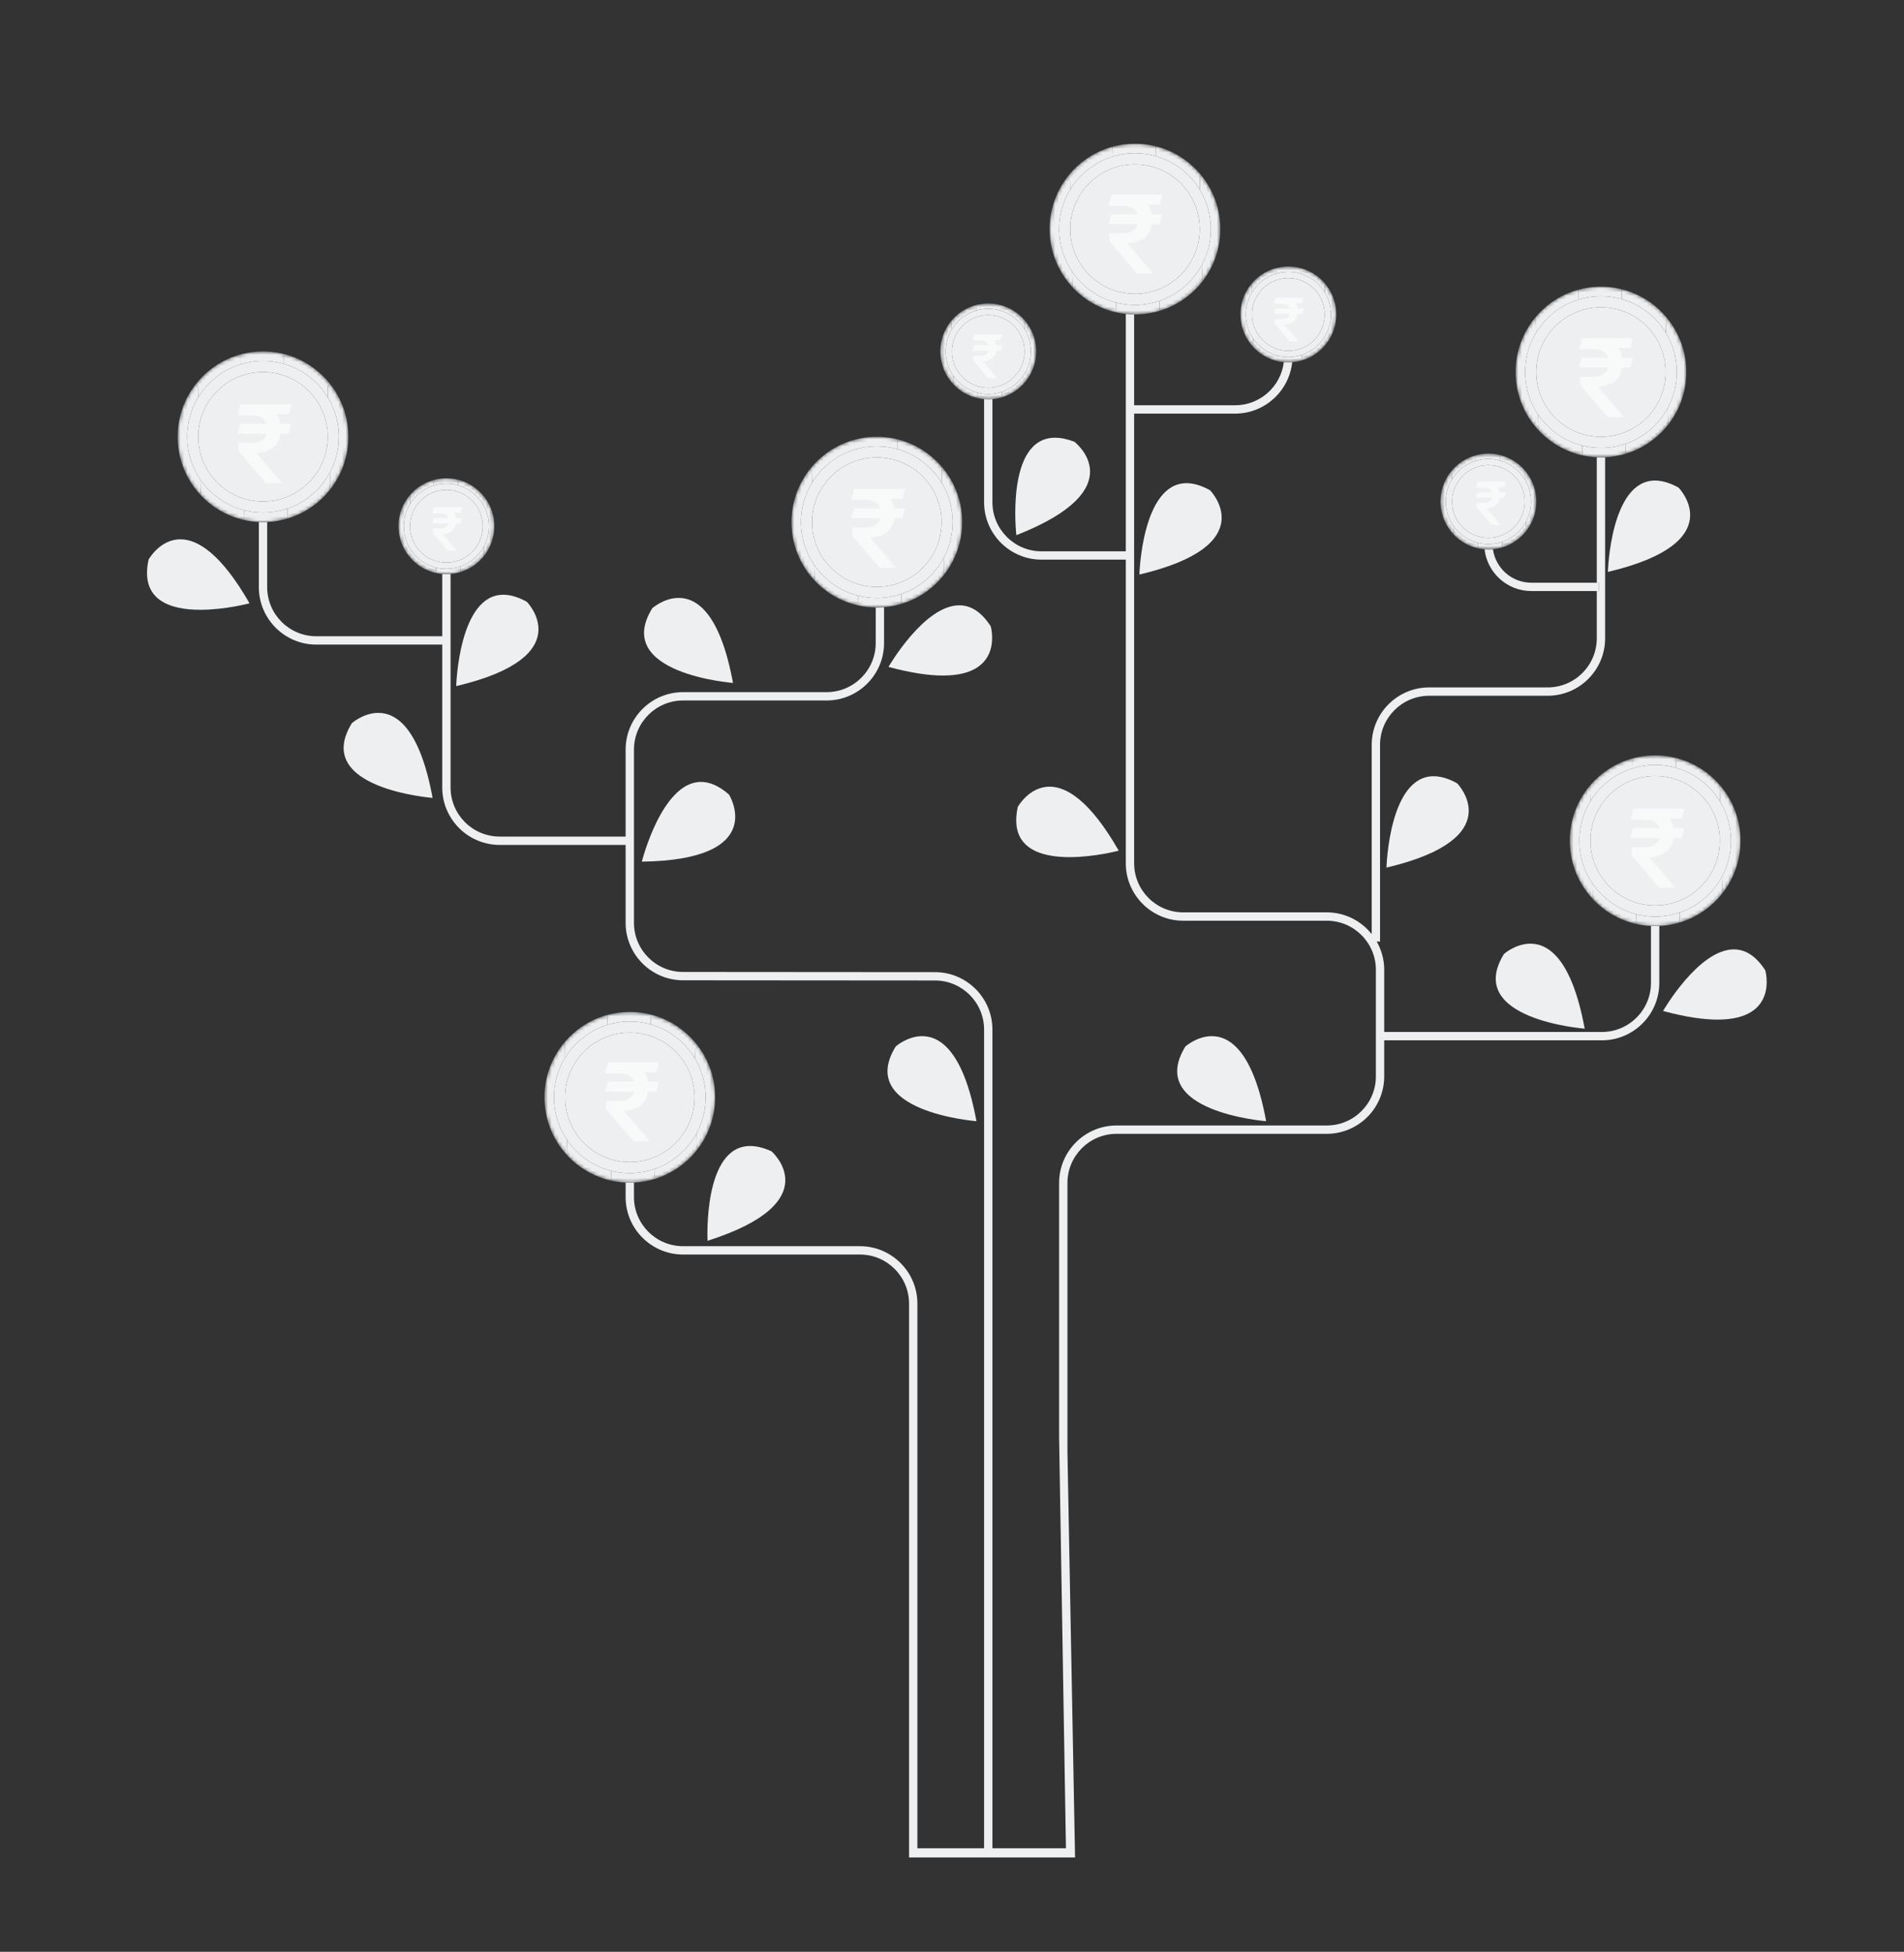 <?xml version="1.0" encoding="UTF-8"?>
<svg width="518px" height="531px" viewBox="0 0 518 531" version="1.1" xmlns="http://www.w3.org/2000/svg" xmlns:xlink="http://www.w3.org/1999/xlink">
    <rect x="0" y="0" width="518" height="531" fill="#333333" stroke="none"/>
    <!-- Generator: Sketch 53.2 (72643) - https://sketchapp.com -->
    <title>Artboard</title>
    <desc>Created with Sketch.</desc>
    <defs>
        <path d="M0.987,23.88 C1.293,36.703 11.936,46.849 24.758,46.543 C37.581,46.236 47.727,35.594 47.421,22.771 C47.115,9.949 36.472,-0.198 23.649,0.109 C10.827,0.415 0.68,11.058 0.987,23.88" id="path-1"></path>
        <path d="M0.761,24.384 C1.067,37.207 11.71,47.353 24.532,47.047 C37.355,46.74 47.501,36.097 47.195,23.275 C46.889,10.453 36.246,0.306 23.423,0.613 C10.601,0.919 0.454,11.562 0.761,24.384" id="path-3"></path>
        <path d="M0.549,24.084 C0.855,36.907 11.498,47.053 24.32,46.747 C37.143,46.441 47.289,35.798 46.983,22.975 C46.676,10.153 36.033,0.007 23.211,0.313 C10.389,0.619 0.242,11.262 0.549,24.084" id="path-5"></path>
        <path d="M0.501,24.285 C0.807,37.108 11.45,47.254 24.272,46.948 C37.095,46.642 47.241,35.999 46.935,23.176 C46.628,10.354 35.985,0.208 23.163,0.514 C10.341,0.82 0.194,11.463 0.501,24.285" id="path-7"></path>
        <path d="M0.759,24.772 C1.066,37.594 11.709,47.741 24.531,47.434 C37.354,47.128 47.5,36.485 47.194,23.663 C46.887,10.84 36.244,0.694 23.422,1 C10.6,1.307 0.453,11.949 0.759,24.772" id="path-9"></path>
        <path d="M0.756,24.608 C1.063,37.43 11.706,47.577 24.528,47.27 C37.35,46.964 47.497,36.321 47.191,23.499 C46.884,10.676 36.241,0.53 23.419,0.836 C10.597,1.143 0.45,11.785 0.756,24.608" id="path-11"></path>
        <path d="M0.247,13.917 C0.419,21.118 6.396,26.816 13.597,26.644 C20.798,26.472 26.495,20.495 26.323,13.294 C26.152,6.094 20.175,0.396 12.974,0.568 C5.773,0.74 0.075,6.717 0.247,13.917" id="path-13"></path>
        <path d="M0.892,13.861 C1.064,21.062 7.041,26.76 14.241,26.588 C21.442,26.416 27.14,20.439 26.968,13.238 C26.796,6.037 20.819,0.34 13.618,0.512 C6.418,0.684 0.72,6.66 0.892,13.861" id="path-15"></path>
        <path d="M0.834,13.477 C1.006,20.678 6.982,26.376 14.183,26.204 C21.384,26.032 27.082,20.055 26.91,12.854 C26.738,5.654 20.761,-0.044 13.56,0.128 C6.36,0.3 0.662,6.277 0.834,13.477" id="path-17"></path>
        <path d="M0.322,13.754 C0.494,20.954 6.47,26.652 13.671,26.48 C20.872,26.308 26.57,20.331 26.398,13.131 C26.226,5.93 20.249,0.232 13.048,0.404 C5.848,0.576 0.15,6.553 0.322,13.754" id="path-19"></path>
    </defs>
    <g id="Artboard" stroke="none" stroke-width="1" fill="none" fill-rule="evenodd">
        <g id="Group" transform="translate(40, 39)">
            <path d="M269.983,117.31 C269.983,117.31 270.66,92.453 282.801,92.453 C284.654,92.453 286.774,93.032 289.198,94.366 C289.198,94.366 303.886,109.299 269.983,117.31" id="Fill-3" fill="#EDEFF1"></path>
            <path d="M84.113,147.661 C84.113,147.661 84.79,122.804 96.932,122.804 C98.784,122.804 100.904,123.383 103.329,124.717 C103.329,124.717 118.017,139.65 84.113,147.661" id="Fill-4" fill="#EDEFF1"></path>
            <path d="M337.201,197.036 C337.201,197.036 337.878,172.179 350.02,172.179 C351.872,172.179 353.992,172.758 356.417,174.092 C356.417,174.092 371.104,189.025 337.201,197.036" id="Fill-5" fill="#EDEFF1"></path>
            <path d="M397.44,116.594 C397.44,116.594 398.116,91.738 410.258,91.738 C412.111,91.738 414.23,92.316 416.655,93.65 C416.655,93.65 431.343,108.583 397.44,116.594" id="Fill-6" fill="#EDEFF1"></path>
            <path d="M427.282,238.392 C423.484,238.392 418.634,237.712 412.448,236.044 C412.448,236.044 422.1,219.285 431.707,219.285 C434.656,219.285 437.6,220.864 440.26,224.991 C440.26,224.991 444.138,238.392 427.282,238.392" id="Fill-7" fill="#EDEFF1"></path>
            <path d="M134.617,195.421 C134.617,195.421 140.044,173.723 150.716,173.723 C153.014,173.723 155.553,174.727 158.336,177.172 C158.336,177.172 169.45,194.926 134.617,195.421" id="Fill-8" fill="#EDEFF1"></path>
            <path d="M216.555,144.785 C212.757,144.785 207.908,144.105 201.722,142.438 C201.722,142.438 211.374,125.679 220.981,125.679 C223.93,125.679 226.873,127.257 229.533,131.384 C229.533,131.384 233.411,144.785 216.555,144.785" id="Fill-9" fill="#EDEFF1"></path>
            <path d="M152.49,298.566 C152.49,298.566 151.226,272.777 164.081,272.777 C165.767,272.777 167.694,273.22 169.901,274.223 C169.901,274.223 185.684,287.993 152.49,298.566" id="Fill-10" fill="#EDEFF1"></path>
            <path d="M14.504,126.895 C6.378,126.895 -2.003,124.363 0.427,113.228 C0.427,113.228 3.474,107.725 9.077,107.725 C13.698,107.725 20.059,111.468 27.885,125.133 C27.885,125.133 21.283,126.895 14.504,126.895" id="Fill-11" fill="#EDEFF1"></path>
            <path d="M250.978,194.193 C242.851,194.193 234.47,191.661 236.9,180.525 C236.9,180.525 239.947,175.022 245.55,175.022 C250.171,175.022 256.532,178.766 264.358,192.431 C264.358,192.431 257.756,194.193 250.978,194.193" id="Fill-12" fill="#EDEFF1"></path>
            <path d="M391.13,240.861 C391.13,240.861 358.195,238.324 369.168,220.53 C369.168,220.53 372.315,217.729 376.354,217.729 C381.324,217.729 387.645,221.964 391.13,240.861" id="Fill-13" fill="#EDEFF1"></path>
            <path d="M304.464,266.025 C304.464,266.025 271.529,263.488 282.502,245.694 C282.502,245.694 285.649,242.893 289.689,242.893 C294.658,242.893 300.979,247.128 304.464,266.025" id="Fill-14" fill="#EDEFF1"></path>
            <path d="M225.653,266.025 C225.653,266.025 192.718,263.488 203.691,245.694 C203.691,245.694 206.838,242.893 210.878,242.893 C215.847,242.893 222.168,247.128 225.653,266.025" id="Fill-15" fill="#EDEFF1"></path>
            <path d="M77.691,178.073 C77.691,178.073 44.756,175.536 55.729,157.743 C55.729,157.743 58.876,154.941 62.916,154.941 C67.885,154.941 74.206,159.177 77.691,178.073" id="Fill-16" fill="#EDEFF1"></path>
            <path d="M159.42,146.798 C159.42,146.798 126.485,144.262 137.458,126.468 C137.458,126.468 140.605,123.666 144.645,123.666 C149.614,123.666 155.935,127.902 159.42,146.798" id="Fill-17" fill="#EDEFF1"></path>
            <path d="M236.507,106.601 C236.507,106.601 233.456,80.087 247.038,80.087 C248.568,80.087 250.305,80.423 252.285,81.17 C252.285,81.17 268.937,93.876 236.507,106.601" id="Fill-18" fill="#EDEFF1"></path>
            <path d="M207.317,351.915 L207.317,315.661 C207.317,308.295 201.325,302.303 193.959,302.303 L145.834,302.303 C137.218,302.303 130.208,295.293 130.208,286.678 L130.208,282.727 C130.581,282.745 130.955,282.754 131.332,282.754 C131.52,282.754 131.708,282.752 131.897,282.747 C132.09,282.742 132.284,282.735 132.476,282.726 L132.476,286.678 C132.476,294.043 138.468,300.035 145.834,300.035 L193.959,300.035 C202.575,300.035 209.585,307.045 209.585,315.661 L209.585,351.915 L209.585,463.83 L227.728,463.83 L227.728,351.915 L227.728,241.103 C227.728,233.743 221.741,227.751 214.381,227.746 L145.823,227.695 C137.213,227.689 130.208,220.679 130.208,212.07 L130.208,190.865 L95.94,190.865 C87.324,190.865 80.315,183.855 80.315,175.239 L80.315,136.366 L46.047,136.366 C37.43,136.366 30.421,129.356 30.421,120.74 L30.421,103.027 C30.793,103.044 31.167,103.053 31.544,103.053 C31.733,103.053 31.92,103.051 32.109,103.047 C32.303,103.042 32.496,103.035 32.689,103.026 L32.689,120.74 C32.689,128.106 38.681,134.098 46.047,134.098 L80.315,134.098 L80.315,117.159 C80.687,117.191 81.063,117.208 81.443,117.208 C81.548,117.208 81.654,117.206 81.76,117.204 C82.037,117.197 82.31,117.182 82.582,117.159 L82.582,175.239 C82.582,182.604 88.574,188.596 95.94,188.596 L130.208,188.596 L130.208,164.928 C130.208,156.313 137.218,149.303 145.834,149.303 L184.888,149.303 C192.254,149.303 198.245,143.311 198.245,135.945 L198.245,126.275 C198.343,126.276 198.442,126.277 198.54,126.277 C198.728,126.277 198.916,126.275 199.105,126.27 C199.578,126.259 200.048,126.234 200.513,126.195 L200.513,135.945 C200.513,144.561 193.504,151.571 184.888,151.571 L145.834,151.571 C138.468,151.571 132.476,157.563 132.476,164.928 L132.476,212.07 C132.476,219.429 138.464,225.421 145.825,225.427 L214.382,225.478 C222.992,225.483 229.996,232.493 229.996,241.103 L229.996,351.915 L229.996,463.83 L250,463.83 L248.139,351.915 L248.139,282.821 C248.139,274.206 255.149,267.196 263.765,267.196 L320.962,267.196 C328.328,267.196 334.32,261.204 334.32,253.837 L334.32,224.842 C334.32,217.477 328.328,211.485 320.962,211.485 L281.908,211.485 C273.292,211.485 266.283,204.475 266.283,195.859 L266.283,113.257 L243.354,113.257 C234.738,113.257 227.728,106.247 227.728,97.631 L227.728,69.599 C228.1,69.631 228.476,69.648 228.856,69.648 C228.962,69.648 229.067,69.646 229.174,69.644 C229.45,69.637 229.724,69.622 229.996,69.599 L229.996,97.631 C229.996,104.997 235.988,110.989 243.354,110.989 L266.283,110.989 L266.283,46.417 C267.029,46.497 267.785,46.542 268.55,46.549 L268.55,71.26 L296.015,71.26 C302.828,71.26 308.466,66.133 309.274,59.534 C309.678,59.572 310.087,59.591 310.501,59.591 C310.607,59.591 310.712,59.59 310.818,59.588 C311.066,59.582 311.311,59.569 311.555,59.55 C310.729,67.394 304.075,73.528 296.015,73.528 L268.55,73.528 L268.55,195.859 C268.55,203.225 274.542,209.217 281.908,209.217 L320.962,209.217 C325.911,209.217 330.321,211.536 333.186,215.137 L333.186,163.642 C333.186,155.026 340.195,148.017 348.811,148.017 L381.062,148.017 C388.427,148.017 394.419,142.025 394.419,134.659 L394.419,121.8 L394.976,121.8 L394.976,119.532 L394.419,119.532 L394.419,85.414 C394.792,85.432 395.166,85.441 395.543,85.441 C395.731,85.441 395.919,85.439 396.108,85.434 C396.301,85.43 396.495,85.423 396.687,85.413 L396.687,134.659 C396.687,143.275 389.677,150.285 381.062,150.285 L348.811,150.285 C341.446,150.285 335.454,156.277 335.454,163.642 L335.454,217.154 L334.549,217.154 C335.84,219.427 336.588,222.047 336.588,224.842 L336.588,241.759 L395.803,241.759 C403.168,241.759 409.161,235.767 409.161,228.401 L409.161,212.928 C409.533,212.946 409.907,212.955 410.284,212.955 C410.473,212.955 410.66,212.953 410.849,212.948 C411.043,212.943 411.236,212.936 411.428,212.927 L411.428,228.401 C411.428,237.018 404.419,244.027 395.803,244.027 L336.588,244.027 L336.588,253.837 C336.588,262.454 329.578,269.464 320.962,269.464 L263.765,269.464 C256.399,269.464 250.407,275.456 250.407,282.821 L250.407,351.915 L250.407,356 L252.476,466.331 L207.317,466.331 L207.317,351.915 Z" id="Fill-19" fill="#EDEFF1"></path>
            <path d="M292.005,23.333 C292.005,23.146 292.002,22.959 291.998,22.771 C291.864,17.177 289.763,12.092 286.372,8.163 L286.48,12.715 L286.372,8.163 C283.288,4.589 279.137,1.971 274.429,0.793 L274.493,3.494 L274.429,0.793 C272.623,0.342 270.733,0.102 268.791,0.102 C268.603,0.102 268.416,0.104 268.226,0.109 C266.303,0.155 264.441,0.433 262.665,0.916 L262.729,3.595 L262.665,0.916 C258.074,2.166 254.059,4.785 251.075,8.298 L251.177,12.559 L251.075,8.298 C247.628,12.355 245.556,17.607 245.557,23.318 C245.555,10.749 255.592,0.411 268.226,0.109 C268.416,0.104 268.603,0.102 268.791,0.102 C281.359,0.102 291.696,10.138 291.998,22.771 C292.002,22.959 292.005,23.146 292.005,23.333" id="Fill-20" fill="#EDEFF1"></path>
            <g id="Group-27" transform="translate(244.577, 0)">
                <mask id="mask-2" fill="white">
                    <use xlink:href="#path-1"></use>
                </mask>
                <g id="Clip-22"></g>
                <path d="M42.499,37.632 L42.499,37.632 L42.39,33.08 C44.027,30.035 44.92,26.536 44.831,22.833 C44.743,19.13 43.684,15.678 41.903,12.715 L41.795,8.163 C45.186,12.092 47.287,17.177 47.421,22.771 C47.425,22.959 47.428,23.146 47.428,23.333 C47.428,28.712 45.591,33.682 42.499,37.632" id="Fill-21" fill="#EDEFF1" mask="url(#mask-2)"></path>
                <path d="M30.921,45.563 L30.921,45.563 L30.857,42.863 C35.835,41.169 39.943,37.631 42.39,33.08 L42.499,37.632 C39.589,41.349 35.568,44.162 30.921,45.563 M41.903,12.715 C39.243,8.286 34.969,4.948 29.916,3.494 L29.852,0.793 C34.56,1.971 38.711,4.589 41.795,8.163 L41.903,12.715" id="Fill-23" fill="#EDEFF1" mask="url(#mask-2)"></path>
                <path d="M24.193,46.55 C24.12,46.55 24.047,46.549 23.973,46.549 C23.208,46.542 22.452,46.497 21.706,46.417 C20.845,46.325 19.996,46.186 19.165,46.002 L19.101,43.323 C20.732,43.739 22.439,43.959 24.194,43.959 C24.362,43.959 24.528,43.957 24.697,43.953 C26.851,43.902 28.919,43.522 30.857,42.863 L30.921,45.563 C28.966,46.153 26.9,46.492 24.758,46.543 C24.569,46.547 24.382,46.55 24.193,46.55 M18.152,3.595 L18.088,0.916 C19.864,0.433 21.726,0.155 23.649,0.109 C23.839,0.104 24.026,0.102 24.214,0.102 C26.156,0.102 28.046,0.342 29.852,0.793 L29.916,3.494 C28.103,2.972 26.19,2.693 24.213,2.693 C24.046,2.693 23.879,2.695 23.711,2.699 C21.778,2.745 19.914,3.055 18.152,3.595" id="Fill-24" fill="#EDEFF1" mask="url(#mask-2)"></path>
                <path d="M19.165,46.002 C14.519,44.973 10.384,42.549 7.236,39.182 L7.134,34.921 C9.93,39.03 14.168,42.067 19.101,43.323 L19.165,46.002 M6.6,12.559 L6.498,8.298 C9.482,4.785 13.497,2.166 18.088,0.916 L18.152,3.595 C13.285,5.085 9.197,8.322 6.6,12.559" id="Fill-25" fill="#EDEFF1" mask="url(#mask-2)"></path>
                <path d="M7.236,39.182 C3.48,35.166 1.128,29.81 0.987,23.88 C0.982,23.693 0.98,23.505 0.98,23.318 C0.979,17.607 3.051,12.355 6.498,8.298 L6.6,12.559 C4.595,15.83 3.478,19.697 3.577,23.819 C3.675,27.939 4.976,31.749 7.134,34.921 L7.236,39.182" id="Fill-26" fill="#EDEFF1" mask="url(#mask-2)"></path>
            </g>
            <path d="M268.771,43.959 C267.016,43.959 265.309,43.739 263.678,43.323 C258.745,42.067 254.507,39.03 251.711,34.921 C249.553,31.749 248.252,27.939 248.154,23.819 C248.055,19.697 249.172,15.83 251.177,12.559 C253.774,8.322 257.862,5.085 262.729,3.595 C264.491,3.055 266.355,2.745 268.288,2.699 C268.456,2.695 268.623,2.693 268.79,2.693 C270.767,2.693 272.68,2.972 274.493,3.494 C279.546,4.948 283.82,8.286 286.48,12.715 C288.261,15.678 289.32,19.13 289.408,22.833 C289.497,26.536 288.604,30.035 286.967,33.08 C284.52,37.631 280.412,41.169 275.434,42.863 C273.496,43.522 271.428,43.902 269.274,43.953 C269.105,43.957 268.939,43.959 268.771,43.959 M268.789,5.713 C268.646,5.713 268.504,5.715 268.36,5.719 C258.636,5.951 250.941,14.022 251.173,23.746 C251.402,33.327 259.242,40.938 268.773,40.939 C268.916,40.939 269.058,40.937 269.201,40.933 C278.926,40.701 286.621,32.629 286.388,22.905 C286.159,13.324 278.32,5.713 268.789,5.713" id="Fill-28" fill="#EDEFF1"></path>
            <path d="M268.773,40.939 C259.242,40.938 251.402,33.327 251.173,23.746 C250.941,14.022 258.636,5.951 268.36,5.719 C268.504,5.715 268.646,5.713 268.789,5.713 C278.32,5.713 286.159,13.324 286.388,22.905 C286.621,32.629 278.926,40.701 269.201,40.933 C269.058,40.937 268.916,40.939 268.773,40.939" id="Fill-29" fill="#EDEFF1"></path>
            <path d="M54.779,79.837 C54.779,79.65 54.776,79.463 54.772,79.275 C54.638,73.681 52.537,68.596 49.146,64.666 L49.254,69.219 L49.146,64.666 C46.062,61.093 41.911,58.475 37.203,57.297 L37.267,59.997 L37.203,57.297 C35.397,56.846 33.508,56.606 31.566,56.606 C31.377,56.606 31.19,56.608 31,56.613 C29.077,56.659 27.215,56.937 25.439,57.42 L25.503,60.098 L25.439,57.42 C20.848,58.669 16.833,61.288 13.849,64.801 L13.951,69.063 L13.849,64.801 C10.402,68.859 8.33,74.11 8.331,79.822 C8.329,67.252 18.366,56.914 31,56.613 C31.19,56.608 31.377,56.606 31.566,56.606 C44.134,56.606 54.47,66.642 54.772,79.275 C54.776,79.463 54.779,79.65 54.779,79.837" id="Fill-31" fill="#EDEFF1"></path>
            <g id="Group-38" transform="translate(7.577, 56)">
                <mask id="mask-4" fill="white">
                    <use xlink:href="#path-3"></use>
                </mask>
                <g id="Clip-33"></g>
                <path d="M42.273,38.136 L42.273,38.136 L42.164,33.584 C43.801,30.539 44.694,27.04 44.605,23.337 C44.517,19.634 43.458,16.182 41.677,13.219 L41.569,8.666 C44.96,12.596 47.061,17.681 47.195,23.275 C47.199,23.463 47.202,23.65 47.202,23.837 C47.202,29.216 45.365,34.186 42.273,38.136" id="Fill-32" fill="#EDEFF1" mask="url(#mask-4)"></path>
                <path d="M30.695,46.067 L30.695,46.067 L30.631,43.367 C35.609,41.673 39.717,38.135 42.164,33.584 L42.273,38.136 C39.363,41.853 35.342,44.666 30.695,46.067 M41.677,13.219 C39.017,8.79 34.743,5.452 29.69,3.997 L29.626,1.297 C34.334,2.475 38.485,5.093 41.569,8.666 L41.677,13.219" id="Fill-34" fill="#EDEFF1" mask="url(#mask-4)"></path>
                <path d="M23.967,47.053 C23.59,47.053 23.216,47.044 22.844,47.027 C21.511,46.963 20.205,46.786 18.939,46.506 L18.875,43.827 C20.506,44.242 22.213,44.463 23.968,44.463 C24.136,44.463 24.302,44.461 24.471,44.457 C26.625,44.405 28.693,44.026 30.631,43.367 L30.695,46.067 C28.916,46.603 27.047,46.932 25.112,47.026 C24.919,47.035 24.726,47.042 24.532,47.047 C24.343,47.051 24.156,47.053 23.967,47.053 M17.926,4.098 L17.862,1.42 C19.638,0.937 21.5,0.659 23.423,0.613 C23.613,0.608 23.8,0.606 23.989,0.606 C25.931,0.606 27.82,0.846 29.626,1.297 L29.69,3.997 C27.877,3.475 25.964,3.196 23.987,3.196 C23.82,3.196 23.653,3.198 23.485,3.202 C21.552,3.248 19.688,3.559 17.926,4.098" id="Fill-35" fill="#EDEFF1" mask="url(#mask-4)"></path>
                <path d="M18.939,46.506 C14.293,45.477 10.158,43.052 7.01,39.686 L6.908,35.424 C9.704,39.533 13.942,42.571 18.875,43.827 L18.939,46.506 M6.374,13.063 L6.272,8.801 C9.256,5.288 13.271,2.669 17.862,1.42 L17.926,4.098 C13.059,5.588 8.971,8.826 6.374,13.063" id="Fill-36" fill="#EDEFF1" mask="url(#mask-4)"></path>
                <path d="M7.01,39.686 C3.254,35.67 0.902,30.313 0.761,24.384 C0.756,24.196 0.754,24.009 0.754,23.822 C0.753,18.11 2.825,12.859 6.272,8.801 L6.374,13.063 C4.368,16.334 3.252,20.201 3.35,24.322 C3.449,28.443 4.75,32.253 6.908,35.424 L7.01,39.686" id="Fill-37" fill="#EDEFF1" mask="url(#mask-4)"></path>
            </g>
            <path d="M31.545,100.463 C29.79,100.463 28.083,100.242 26.452,99.827 C21.519,98.571 17.281,95.533 14.485,91.424 C12.327,88.253 11.026,84.443 10.927,80.322 C10.829,76.201 11.945,72.334 13.951,69.063 C16.548,64.826 20.636,61.588 25.503,60.098 C27.265,59.559 29.129,59.248 31.062,59.202 C31.23,59.198 31.397,59.196 31.564,59.196 C33.541,59.196 35.454,59.475 37.267,59.997 C42.32,61.452 46.594,64.79 49.254,69.219 C51.035,72.182 52.094,75.634 52.182,79.337 C52.271,83.04 51.378,86.539 49.741,89.584 C47.294,94.135 43.186,97.673 38.208,99.367 C36.27,100.026 34.202,100.405 32.048,100.457 C31.879,100.461 31.713,100.463 31.545,100.463 M31.563,62.217 C31.42,62.217 31.278,62.219 31.134,62.222 C21.41,62.455 13.715,70.526 13.948,80.25 C14.176,89.831 22.016,97.442 31.547,97.442 C31.69,97.442 31.832,97.441 31.975,97.437 C41.7,97.205 49.395,89.133 49.162,79.409 C48.933,69.828 41.094,62.217 31.563,62.217" id="Fill-39" fill="#EDEFF1"></path>
            <path d="M31.547,97.442 C22.016,97.442 14.176,89.831 13.948,80.25 C13.715,70.526 21.41,62.455 31.134,62.222 C31.278,62.219 31.42,62.217 31.563,62.217 C41.094,62.217 48.933,69.828 49.162,79.409 C49.395,89.133 41.7,97.205 31.975,97.437 C31.832,97.441 31.69,97.442 31.547,97.442" id="Fill-40" fill="#EDEFF1"></path>
            <path d="M154.566,259.537 C154.566,259.351 154.564,259.163 154.56,258.975 C154.426,253.381 152.324,248.296 148.933,244.367 L149.042,248.919 L148.933,244.367 C145.849,240.793 141.699,238.175 136.991,236.998 L137.055,239.698 L136.991,236.998 C135.184,236.546 133.295,236.306 131.353,236.306 C131.165,236.306 130.977,236.309 130.788,236.313 C128.865,236.359 127.003,236.637 125.227,237.12 L125.291,239.799 L125.227,237.12 C120.635,238.37 116.621,240.989 113.637,244.502 L113.738,248.763 L113.637,244.502 C110.19,248.56 108.118,253.811 108.119,259.522 C108.117,246.953 118.154,236.615 130.788,236.313 C130.977,236.309 131.165,236.306 131.353,236.306 C143.921,236.306 154.258,246.342 154.56,258.975 C154.564,259.163 154.566,259.351 154.566,259.537" id="Fill-42" fill="#EDEFF1"></path>
            <g id="Group-49" transform="translate(107.577, 236)">
                <mask id="mask-6" fill="white">
                    <use xlink:href="#path-5"></use>
                </mask>
                <g id="Clip-44"></g>
                <path d="M42.06,37.836 L42.06,37.836 L41.952,33.284 C43.588,30.239 44.481,26.74 44.393,23.037 C44.304,19.334 43.245,15.882 41.465,12.919 L41.356,8.367 C44.747,12.296 46.849,17.381 46.983,22.975 C46.987,23.163 46.989,23.351 46.989,23.537 C46.99,28.916 45.153,33.887 42.06,37.836" id="Fill-43" fill="#EDEFF1" mask="url(#mask-6)"></path>
                <path d="M30.483,45.767 L30.483,45.767 L30.419,43.067 C35.397,41.373 39.505,37.835 41.952,33.284 L42.06,37.836 C39.151,41.553 35.13,44.366 30.483,45.767 M41.465,12.919 C38.804,8.49 34.531,5.152 29.478,3.698 L29.414,0.998 C34.122,2.175 38.272,4.793 41.356,8.367 L41.465,12.919" id="Fill-45" fill="#EDEFF1" mask="url(#mask-6)"></path>
                <path d="M23.755,46.754 C23.378,46.754 23.004,46.745 22.631,46.727 C21.299,46.663 19.993,46.486 18.727,46.206 L18.663,43.528 C20.294,43.943 22.001,44.163 23.756,44.163 C23.924,44.163 24.09,44.161 24.258,44.157 C26.412,44.106 28.481,43.726 30.419,43.067 L30.483,45.767 C28.704,46.303 26.835,46.633 24.899,46.726 C24.707,46.735 24.513,46.742 24.32,46.747 C24.131,46.752 23.943,46.754 23.755,46.754 M17.714,3.799 L17.65,1.12 C19.426,0.637 21.288,0.359 23.211,0.313 C23.4,0.309 23.588,0.306 23.776,0.306 C25.718,0.306 27.607,0.546 29.414,0.998 L29.478,3.698 C27.665,3.176 25.751,2.897 23.775,2.897 C23.608,2.897 23.441,2.899 23.273,2.903 C21.34,2.949 19.476,3.259 17.714,3.799" id="Fill-46" fill="#EDEFF1" mask="url(#mask-6)"></path>
                <path d="M18.727,46.206 C14.081,45.177 9.946,42.753 6.798,39.386 L6.696,35.125 C9.492,39.234 13.73,42.271 18.663,43.528 L18.727,46.206 M6.161,12.763 L6.06,8.502 C9.044,4.989 13.058,2.37 17.65,1.12 L17.714,3.799 C12.847,5.289 8.759,8.526 6.161,12.763" id="Fill-47" fill="#EDEFF1" mask="url(#mask-6)"></path>
                <path d="M6.798,39.386 C3.042,35.37 0.69,30.014 0.549,24.084 C0.544,23.897 0.542,23.709 0.542,23.522 C0.541,17.811 2.613,12.56 6.06,8.502 L6.161,12.763 C4.156,16.035 3.04,19.902 3.138,24.023 C3.237,28.143 4.537,31.953 6.696,35.125 L6.798,39.386" id="Fill-48" fill="#EDEFF1" mask="url(#mask-6)"></path>
            </g>
            <path d="M131.333,280.163 C129.578,280.163 127.871,279.943 126.24,279.528 C121.307,278.271 117.069,275.234 114.273,271.125 C112.114,267.953 110.814,264.143 110.715,260.023 C110.617,255.902 111.733,252.035 113.738,248.763 C116.336,244.526 120.424,241.289 125.291,239.799 C127.053,239.259 128.917,238.949 130.85,238.903 C131.018,238.899 131.185,238.897 131.352,238.897 C133.328,238.897 135.242,239.176 137.055,239.698 C142.108,241.152 146.381,244.49 149.042,248.919 C150.822,251.882 151.881,255.334 151.97,259.037 C152.058,262.74 151.165,266.239 149.529,269.284 C147.082,273.835 142.974,277.373 137.996,279.067 C136.058,279.726 133.989,280.106 131.835,280.157 C131.667,280.161 131.501,280.163 131.333,280.163 M131.35,241.917 C131.207,241.917 131.066,241.919 130.922,241.923 C121.198,242.155 113.503,250.226 113.735,259.951 C113.964,269.531 121.803,277.142 131.335,277.143 C131.478,277.143 131.62,277.141 131.763,277.137 C141.487,276.905 149.182,268.834 148.95,259.109 C148.721,249.529 140.882,241.917 131.35,241.917" id="Fill-50" fill="#EDEFF1"></path>
            <path d="M131.335,277.143 C121.803,277.142 113.964,269.531 113.735,259.951 C113.503,250.226 121.198,242.155 130.922,241.923 C131.066,241.919 131.207,241.917 131.35,241.917 C140.882,241.917 148.721,249.529 148.95,259.109 C149.182,268.834 141.487,276.905 131.763,277.137 C131.62,277.141 131.478,277.143 131.335,277.143" id="Fill-51" fill="#EDEFF1"></path>
            <path d="M433.518,189.738 C433.518,189.552 433.516,189.364 433.512,189.176 C433.378,183.582 431.277,178.497 427.885,174.568 L427.994,179.12 L427.885,174.568 C424.802,170.994 420.651,168.376 415.943,167.199 L416.007,169.899 L415.943,167.199 C414.136,166.747 412.247,166.507 410.306,166.507 C410.117,166.507 409.93,166.509 409.74,166.514 C407.817,166.56 405.955,166.838 404.179,167.321 L404.243,170 L404.179,167.321 C399.588,168.571 395.573,171.19 392.589,174.703 L392.691,178.964 L392.589,174.703 C389.142,178.761 387.07,184.012 387.071,189.723 C387.069,177.154 397.106,166.816 409.74,166.514 C409.93,166.509 410.117,166.507 410.306,166.507 C422.873,166.507 433.21,176.543 433.512,189.176 C433.516,189.364 433.518,189.552 433.518,189.738" id="Fill-53" fill="#008EB5"></path>
            <g id="Group-60" transform="translate(386.577, 166)">
                <mask id="mask-8" fill="white">
                    <use xlink:href="#path-7"></use>
                </mask>
                <g id="Clip-55"></g>
                <path d="M42.013,38.037 L42.013,38.037 L41.904,33.485 C43.541,30.44 44.434,26.941 44.345,23.238 C44.257,19.535 43.198,16.083 41.417,13.12 L41.308,8.568 C44.7,12.497 46.801,17.582 46.935,23.176 C46.939,23.364 46.941,23.552 46.941,23.738 C46.942,29.117 45.105,34.087 42.013,38.037" id="Fill-54" fill="#EDEFF1" mask="url(#mask-8)"></path>
                <path d="M30.435,45.968 L30.435,45.968 L30.371,43.268 C35.349,41.574 39.457,38.036 41.904,33.485 L42.013,38.037 C39.103,41.754 35.082,44.567 30.435,45.968 M41.417,13.12 C38.756,8.691 34.483,5.353 29.43,3.899 L29.366,1.199 C34.074,2.376 38.225,4.994 41.308,8.568 L41.417,13.12" id="Fill-56" fill="#EDEFF1" mask="url(#mask-8)"></path>
                <path d="M23.707,46.955 C23.33,46.955 22.956,46.946 22.584,46.928 C21.251,46.864 19.945,46.687 18.679,46.407 L18.615,43.728 C20.246,44.144 21.953,44.364 23.708,44.364 C23.876,44.364 24.042,44.362 24.211,44.358 C26.365,44.307 28.434,43.927 30.371,43.268 L30.435,45.968 C28.656,46.504 26.787,46.833 24.851,46.927 C24.659,46.936 24.466,46.943 24.272,46.948 C24.083,46.953 23.896,46.955 23.707,46.955 M17.666,4 L17.602,1.321 C19.378,0.838 21.24,0.56 23.163,0.514 C23.353,0.509 23.54,0.507 23.729,0.507 C25.67,0.507 27.559,0.747 29.366,1.199 L29.43,3.899 C27.617,3.377 25.703,3.098 23.727,3.098 C23.56,3.098 23.393,3.1 23.225,3.104 C21.292,3.15 19.428,3.46 17.666,4" id="Fill-57" fill="#EDEFF1" mask="url(#mask-8)"></path>
                <path d="M18.679,46.407 C14.033,45.378 9.898,42.953 6.75,39.587 L6.648,35.325 C9.444,39.435 13.682,42.472 18.615,43.728 L18.679,46.407 M6.114,12.964 L6.012,8.703 C8.996,5.19 13.011,2.571 17.602,1.321 L17.666,4 C12.799,5.49 8.711,8.727 6.114,12.964" id="Fill-58" fill="#EDEFF1" mask="url(#mask-8)"></path>
                <path d="M6.75,39.587 C2.994,35.571 0.642,30.215 0.501,24.285 C0.496,24.098 0.494,23.91 0.494,23.723 C0.493,18.012 2.565,12.761 6.012,8.703 L6.114,12.964 C4.109,16.235 2.992,20.102 3.091,24.223 C3.189,28.344 4.489,32.154 6.648,35.325 L6.75,39.587" id="Fill-59" fill="#EDEFF1" mask="url(#mask-8)"></path>
            </g>
            <path d="M410.285,210.364 C408.53,210.364 406.823,210.144 405.192,209.728 C400.259,208.472 396.021,205.435 393.225,201.325 C391.066,198.154 389.766,194.344 389.668,190.223 C389.569,186.102 390.686,182.235 392.691,178.964 C395.288,174.727 399.376,171.49 404.243,170 C406.005,169.46 407.869,169.15 409.802,169.104 C409.97,169.1 410.137,169.098 410.304,169.098 C412.28,169.098 414.194,169.377 416.007,169.899 C421.06,171.353 425.333,174.691 427.994,179.12 C429.775,182.083 430.834,185.535 430.922,189.238 C431.011,192.941 430.118,196.44 428.481,199.485 C426.034,204.036 421.926,207.574 416.948,209.268 C415.011,209.927 412.942,210.307 410.788,210.358 C410.619,210.362 410.453,210.364 410.285,210.364 M410.303,172.118 C410.16,172.118 410.018,172.12 409.874,172.124 C400.15,172.356 392.455,180.427 392.687,190.152 C392.916,199.732 400.756,207.343 410.287,207.343 C410.43,207.343 410.572,207.342 410.715,207.338 C420.44,207.106 428.134,199.035 427.902,189.31 C427.673,179.73 419.834,172.118 410.303,172.118" id="Fill-61" fill="#EDEFF1"></path>
            <path d="M410.287,207.343 C400.756,207.343 392.916,199.732 392.687,190.152 C392.455,180.427 400.15,172.356 409.874,172.124 C410.018,172.12 410.16,172.118 410.303,172.118 C419.834,172.118 427.673,179.73 427.902,189.31 C428.134,199.035 420.44,207.106 410.715,207.338 C410.572,207.342 410.43,207.343 410.287,207.343" id="Fill-62" fill="#EDEFF1"></path>
            <path d="M418.777,62.225 C418.777,62.038 418.775,61.85 418.771,61.663 C418.637,56.068 416.535,50.984 413.144,47.054 L413.253,51.606 L413.144,47.054 C410.06,43.481 405.91,40.862 401.202,39.685 L401.266,42.385 L401.202,39.685 C399.395,39.233 397.506,38.993 395.564,38.993 C395.376,38.993 395.188,38.996 394.999,39 C393.076,39.046 391.214,39.324 389.438,39.808 L389.502,42.486 L389.438,39.808 C384.846,41.057 380.831,43.676 377.847,47.189 L377.949,51.45 L377.847,47.189 C374.401,51.247 372.329,56.498 372.33,62.21 C372.328,49.64 382.364,39.302 394.999,39 C395.188,38.996 395.376,38.993 395.564,38.993 C408.132,38.993 418.469,49.029 418.771,61.663 C418.775,61.85 418.777,62.038 418.777,62.225" id="Fill-64" fill="#EDEFF1"></path>
            <g id="Group-71" transform="translate(371.577, 38)">
                <mask id="mask-10" fill="white">
                    <use xlink:href="#path-9"></use>
                </mask>
                <g id="Clip-66"></g>
                <path d="M42.271,38.524 L42.271,38.524 L42.162,33.971 C43.799,30.926 44.692,27.428 44.604,23.724 C44.515,20.021 43.456,16.57 41.676,13.606 L41.567,9.054 C44.958,12.984 47.06,18.068 47.194,23.663 C47.198,23.85 47.2,24.038 47.2,24.225 C47.201,29.603 45.363,34.574 42.271,38.524" id="Fill-65" fill="#EDEFF1" mask="url(#mask-10)"></path>
                <path d="M30.694,46.454 L30.694,46.454 L30.629,43.754 C35.607,42.06 39.716,38.522 42.162,33.971 L42.271,38.524 C39.362,42.24 35.34,45.053 30.694,46.454 M41.676,13.606 C39.015,9.178 34.741,5.839 29.689,4.385 L29.625,1.685 C34.333,2.862 38.483,5.481 41.567,9.054 L41.676,13.606" id="Fill-67" fill="#EDEFF1" mask="url(#mask-10)"></path>
                <path d="M23.966,47.441 C23.589,47.441 23.215,47.432 22.842,47.414 C21.509,47.35 20.204,47.174 18.938,46.893 L18.874,44.215 C20.504,44.63 22.211,44.85 23.967,44.85 C24.134,44.85 24.301,44.848 24.469,44.844 C26.623,44.793 28.692,44.413 30.629,43.754 L30.694,46.454 C28.915,46.991 27.045,47.32 25.11,47.413 C24.918,47.423 24.724,47.43 24.531,47.434 C24.342,47.439 24.154,47.441 23.966,47.441 M17.925,4.486 L17.861,1.808 C19.637,1.324 21.499,1.046 23.422,1 C23.611,0.996 23.799,0.993 23.987,0.993 C25.929,0.993 27.818,1.233 29.625,1.685 L29.689,4.385 C27.875,3.863 25.962,3.584 23.986,3.584 C23.818,3.584 23.652,3.586 23.484,3.59 C21.551,3.636 19.687,3.946 17.925,4.486" id="Fill-68" fill="#EDEFF1" mask="url(#mask-10)"></path>
                <path d="M18.938,46.893 C14.292,45.864 10.156,43.44 7.008,40.073 L6.906,35.812 C9.703,39.921 13.941,42.959 18.874,44.215 L18.938,46.893 M6.372,13.45 L6.27,9.189 C9.254,5.676 13.269,3.057 17.861,1.808 L17.925,4.486 C13.058,5.976 8.969,9.213 6.372,13.45" id="Fill-69" fill="#EDEFF1" mask="url(#mask-10)"></path>
                <path d="M7.008,40.073 C3.253,36.057 0.901,30.701 0.759,24.772 C0.755,24.584 0.753,24.396 0.753,24.21 C0.752,18.498 2.824,13.247 6.27,9.189 L6.372,13.45 C4.367,16.722 3.251,20.589 3.349,24.71 C3.448,28.83 4.748,32.64 6.906,35.812 L7.008,40.073" id="Fill-70" fill="#EDEFF1" mask="url(#mask-10)"></path>
            </g>
            <path d="M395.544,82.85 C393.788,82.85 392.081,82.63 390.451,82.215 C385.518,80.959 381.28,77.921 378.483,73.812 C376.325,70.64 375.025,66.83 374.926,62.71 C374.828,58.589 375.944,54.722 377.949,51.45 C380.546,47.213 384.635,43.976 389.502,42.486 C391.264,41.946 393.128,41.636 395.061,41.59 C395.229,41.586 395.395,41.584 395.563,41.584 C397.539,41.584 399.452,41.863 401.266,42.385 C406.318,43.839 410.592,47.178 413.253,51.606 C415.033,54.57 416.092,58.021 416.181,61.724 C416.269,65.428 415.376,68.926 413.739,71.971 C411.293,76.522 407.184,80.06 402.206,81.754 C400.269,82.413 398.2,82.793 396.046,82.844 C395.878,82.848 395.711,82.85 395.544,82.85 M395.561,44.605 C395.419,44.605 395.276,44.606 395.133,44.61 C385.409,44.842 377.714,52.914 377.946,62.638 C378.175,72.218 386.014,79.829 395.545,79.83 C395.688,79.83 395.83,79.828 395.974,79.824 C405.698,79.592 413.393,71.521 413.161,61.797 C412.932,52.216 405.093,44.605 395.561,44.605" id="Fill-72" fill="#EDEFF1"></path>
            <path d="M395.545,79.83 C386.014,79.829 378.175,72.218 377.946,62.638 C377.714,52.914 385.409,44.842 395.133,44.61 C395.276,44.606 395.419,44.605 395.561,44.605 C405.093,44.605 412.932,52.216 413.161,61.797 C413.393,71.521 405.698,79.592 395.974,79.824 C395.83,79.828 395.688,79.83 395.545,79.83" id="Fill-73" fill="#EDEFF1"></path>
            <path d="M221.774,103.061 C221.774,102.874 221.772,102.686 221.768,102.499 C221.634,96.905 219.532,91.82 216.141,87.89 L216.25,92.442 L216.141,87.89 C213.057,84.317 208.906,81.698 204.198,80.521 L204.263,83.221 L204.198,80.521 C202.392,80.069 200.503,79.83 198.561,79.83 C198.373,79.83 198.185,79.832 197.996,79.836 C196.073,79.882 194.211,80.16 192.435,80.644 L192.499,83.322 L192.435,80.644 C187.843,81.893 183.828,84.512 180.844,88.025 L180.946,92.287 L180.844,88.025 C177.398,92.083 175.326,97.334 175.327,103.046 C175.325,90.476 185.361,80.138 197.996,79.836 C198.185,79.832 198.373,79.83 198.561,79.83 C211.129,79.83 221.466,89.866 221.768,102.499 C221.772,102.686 221.774,102.874 221.774,103.061" id="Fill-75" fill="#EDEFF1"></path>
            <g id="Group-82" transform="translate(174.577, 79)">
                <mask id="mask-12" fill="white">
                    <use xlink:href="#path-11"></use>
                </mask>
                <g id="Clip-77"></g>
                <path d="M42.268,38.36 L42.268,38.36 L42.159,33.808 C43.796,30.762 44.689,27.264 44.601,23.56 C44.512,19.857 43.453,16.406 41.673,13.442 L41.564,8.89 C44.955,12.82 47.057,17.905 47.191,23.499 C47.195,23.686 47.197,23.874 47.197,24.061 C47.198,29.439 45.36,34.41 42.268,38.36" id="Fill-76" fill="#EDEFF1" mask="url(#mask-12)"></path>
                <path d="M30.691,46.29 L30.691,46.29 L30.627,43.59 C35.604,41.897 39.713,38.359 42.159,33.808 L42.268,38.36 C39.359,42.076 35.337,44.889 30.691,46.29 M41.673,13.442 C39.012,9.013 34.739,5.675 29.686,4.221 L29.621,1.521 C34.329,2.698 38.48,5.317 41.564,8.89 L41.673,13.442" id="Fill-78" fill="#EDEFF1" mask="url(#mask-12)"></path>
                <path d="M23.963,47.277 C23.865,47.277 23.766,47.276 23.668,47.275 C22.047,47.255 20.463,47.068 18.935,46.729 L18.871,44.051 C20.501,44.466 22.208,44.686 23.964,44.686 C24.131,44.686 24.298,44.684 24.466,44.68 C26.62,44.629 28.689,44.249 30.627,43.59 L30.691,46.29 C29.168,46.75 27.577,47.057 25.936,47.195 C25.471,47.234 25.001,47.259 24.528,47.27 C24.339,47.275 24.151,47.277 23.963,47.277 M17.922,4.322 L17.858,1.644 C19.634,1.16 21.496,0.882 23.419,0.836 C23.608,0.832 23.796,0.83 23.984,0.83 C25.926,0.83 27.815,1.069 29.621,1.521 L29.686,4.221 C27.873,3.699 25.958,3.42 23.983,3.42 C23.816,3.42 23.649,3.422 23.481,3.426 C21.548,3.472 19.684,3.783 17.922,4.322" id="Fill-79" fill="#EDEFF1" mask="url(#mask-12)"></path>
                <path d="M18.935,46.729 C14.289,45.7 10.153,43.276 7.005,39.909 L6.903,35.648 C9.7,39.757 13.938,42.795 18.871,44.051 L18.935,46.729 M6.369,13.287 L6.267,9.025 C9.251,5.512 13.266,2.893 17.858,1.644 L17.922,4.322 C13.054,5.812 8.966,9.049 6.369,13.287" id="Fill-80" fill="#EDEFF1" mask="url(#mask-12)"></path>
                <path d="M7.005,39.909 C3.25,35.893 0.898,30.537 0.756,24.608 C0.752,24.42 0.75,24.233 0.75,24.046 C0.749,18.334 2.821,13.083 6.267,9.025 L6.369,13.287 C4.365,16.558 3.248,20.426 3.346,24.546 C3.445,28.667 4.745,32.477 6.903,35.648 L7.005,39.909" id="Fill-81" fill="#EDEFF1" mask="url(#mask-12)"></path>
            </g>
            <path d="M198.541,123.686 C196.785,123.686 195.078,123.466 193.448,123.051 C188.515,121.795 184.277,118.757 181.48,114.648 C179.322,111.477 178.022,107.667 177.923,103.546 C177.825,99.426 178.942,95.558 180.946,92.287 C183.543,88.049 187.631,84.812 192.499,83.322 C194.261,82.783 196.125,82.472 198.058,82.426 C198.226,82.422 198.393,82.42 198.56,82.42 C200.535,82.42 202.45,82.699 204.263,83.221 C209.316,84.675 213.589,88.013 216.25,92.442 C218.03,95.406 219.089,98.857 219.178,102.56 C219.266,106.264 218.373,109.762 216.736,112.808 C214.29,117.359 210.181,120.897 205.204,122.59 C203.266,123.249 201.197,123.629 199.043,123.68 C198.875,123.684 198.708,123.686 198.541,123.686 M198.559,85.441 C198.416,85.441 198.274,85.443 198.13,85.446 C188.406,85.678 180.711,93.75 180.943,103.474 C181.172,113.055 189.011,120.665 198.542,120.666 C198.685,120.666 198.827,120.664 198.971,120.661 C208.695,120.429 216.39,112.357 216.158,102.633 C215.929,93.052 208.09,85.441 198.559,85.441" id="Fill-83" fill="#EDEFF1"></path>
            <path d="M198.542,120.666 C189.011,120.665 181.172,113.055 180.943,103.474 C180.711,93.75 188.406,85.678 198.13,85.446 C198.274,85.443 198.416,85.441 198.559,85.441 C208.09,85.441 215.929,93.052 216.158,102.633 C216.39,112.357 208.695,120.429 198.971,120.661 C198.827,120.664 198.685,120.666 198.542,120.666" id="Fill-84" fill="#EDEFF1"></path>
            <path d="M241.904,56.631 C241.904,56.519 241.903,56.407 241.9,56.294 C241.825,53.153 240.645,50.297 238.741,48.091 L238.802,50.647 L238.741,48.091 C237.009,46.084 234.678,44.614 232.034,43.952 L232.07,45.469 L232.034,43.952 C231.02,43.699 229.959,43.564 228.868,43.564 C228.762,43.564 228.657,43.565 228.551,43.568 C227.471,43.594 226.425,43.75 225.428,44.021 L225.464,45.525 L225.428,44.021 C222.85,44.723 220.595,46.194 218.919,48.166 L218.977,50.559 L218.919,48.166 C216.988,50.44 215.825,53.381 215.821,56.581 C215.831,49.531 221.463,43.737 228.551,43.568 C228.657,43.565 228.762,43.564 228.868,43.564 C235.926,43.564 241.731,49.2 241.9,56.294 C241.903,56.407 241.904,56.519 241.904,56.631" id="Fill-86" fill="#EDEFF1"></path>
            <g id="Group-93" transform="translate(215.577, 43)">
                <mask id="mask-14" fill="white">
                    <use xlink:href="#path-13"></use>
                </mask>
                <g id="Clip-88"></g>
                <path d="M23.559,21.64 L23.559,21.64 L23.498,19.084 C24.417,17.374 24.919,15.409 24.869,13.329 C24.819,11.249 24.225,9.311 23.225,7.647 L23.164,5.091 C25.068,7.297 26.248,10.153 26.323,13.294 C26.326,13.407 26.327,13.519 26.327,13.631 C26.323,16.643 25.292,19.427 23.559,21.64" id="Fill-87" fill="#EDEFF1" mask="url(#mask-14)"></path>
                <path d="M17.058,26.093 L17.058,26.093 L17.022,24.577 C19.817,23.626 22.124,21.639 23.498,19.084 L23.559,21.64 C21.925,23.727 19.667,25.307 17.058,26.093 M23.225,7.647 C21.731,5.16 19.331,3.285 16.493,2.469 L16.457,0.952 C19.101,1.614 21.432,3.084 23.164,5.091 L23.225,7.647" id="Fill-89" fill="#EDEFF1" mask="url(#mask-14)"></path>
                <path d="M13.279,26.648 C12.899,26.648 12.523,26.631 12.151,26.599 C11.575,26.55 11.009,26.462 10.456,26.34 L10.42,24.836 C11.336,25.069 12.294,25.193 13.28,25.193 C13.374,25.193 13.468,25.192 13.562,25.189 C14.772,25.161 15.934,24.947 17.022,24.577 L17.058,26.093 C16.212,26.348 15.329,26.52 14.419,26.599 C14.147,26.622 13.873,26.637 13.597,26.644 C13.49,26.646 13.385,26.648 13.279,26.648 M9.887,2.525 L9.851,1.021 C10.848,0.75 11.894,0.594 12.974,0.568 C13.08,0.565 13.185,0.564 13.291,0.564 C14.382,0.564 15.443,0.699 16.457,0.952 L16.493,2.469 C15.475,2.175 14.4,2.019 13.291,2.019 C13.197,2.019 13.103,2.02 13.009,2.022 C11.923,2.048 10.877,2.222 9.887,2.525" id="Fill-90" fill="#EDEFF1" mask="url(#mask-14)"></path>
                <path d="M10.456,26.34 C7.847,25.762 5.525,24.401 3.757,22.51 L3.699,20.117 C5.27,22.424 7.65,24.131 10.42,24.836 L10.456,26.34 M3.4,7.559 L3.342,5.166 C5.018,3.194 7.273,1.723 9.851,1.021 L9.887,2.525 C7.154,3.362 4.858,5.18 3.4,7.559" id="Fill-91" fill="#EDEFF1" mask="url(#mask-14)"></path>
                <path d="M3.757,22.51 C1.648,20.255 0.327,17.247 0.247,13.917 C0.245,13.805 0.243,13.693 0.244,13.581 C0.248,10.381 1.411,7.44 3.342,5.166 L3.4,7.559 C2.274,9.397 1.646,11.568 1.702,13.883 C1.757,16.197 2.487,18.336 3.699,20.117 L3.757,22.51" id="Fill-92" fill="#EDEFF1" mask="url(#mask-14)"></path>
            </g>
            <path d="M228.857,68.193 C227.871,68.193 226.913,68.069 225.997,67.836 C223.227,67.131 220.847,65.424 219.276,63.117 C218.064,61.336 217.334,59.197 217.279,56.883 C217.223,54.568 217.851,52.397 218.977,50.559 C220.435,48.18 222.731,46.362 225.464,45.525 C226.454,45.222 227.5,45.048 228.586,45.022 C228.68,45.02 228.774,45.019 228.868,45.019 C229.977,45.019 231.052,45.175 232.07,45.469 C234.908,46.285 237.308,48.16 238.802,50.647 C239.802,52.311 240.396,54.249 240.446,56.329 C240.496,58.409 239.994,60.374 239.075,62.084 C237.701,64.639 235.394,66.626 232.599,67.577 C231.511,67.947 230.349,68.161 229.139,68.189 C229.045,68.192 228.951,68.193 228.857,68.193 M228.867,46.715 C228.787,46.715 228.707,46.716 228.626,46.718 C223.165,46.849 218.844,51.381 218.975,56.842 C219.103,62.222 223.505,66.496 228.858,66.496 C228.938,66.496 229.018,66.495 229.099,66.494 C234.56,66.363 238.881,61.83 238.75,56.37 C238.622,50.99 234.219,46.715 228.867,46.715" id="Fill-94" fill="#EDEFF1"></path>
            <path d="M228.858,66.496 C223.505,66.496 219.103,62.222 218.975,56.842 C218.844,51.381 223.165,46.849 228.626,46.718 C228.707,46.716 228.787,46.715 228.867,46.715 C234.219,46.715 238.622,50.99 238.75,56.37 C238.881,61.83 234.56,66.363 229.099,66.494 C229.018,66.495 228.938,66.496 228.858,66.496" id="Fill-95" fill="#EDEFF1"></path>
            <path d="M323.549,46.575 C323.549,46.463 323.548,46.351 323.545,46.238 C323.47,43.097 322.29,40.241 320.386,38.035 L320.447,40.591 L320.386,38.035 C318.654,36.028 316.323,34.557 313.679,33.896 L313.715,35.412 L313.679,33.896 C312.664,33.642 311.603,33.508 310.513,33.508 C310.407,33.508 310.302,33.509 310.195,33.512 C309.116,33.537 308.07,33.694 307.073,33.965 L307.109,35.469 L307.073,33.965 C304.494,34.667 302.24,36.137 300.564,38.11 L300.621,40.503 L300.564,38.11 C298.633,40.384 297.47,43.325 297.465,46.524 C297.475,39.475 303.107,33.681 310.195,33.512 C310.302,33.509 310.407,33.508 310.513,33.508 C317.571,33.508 323.376,39.144 323.545,46.238 C323.548,46.351 323.549,46.463 323.549,46.575" id="Fill-97" fill="#EDEFF1"></path>
            <g id="Group-104" transform="translate(296.577, 33)">
                <mask id="mask-16" fill="white">
                    <use xlink:href="#path-15"></use>
                </mask>
                <g id="Clip-99"></g>
                <path d="M24.204,21.584 L24.204,21.584 L24.143,19.027 C25.062,17.317 25.563,15.352 25.514,13.273 C25.464,11.194 24.869,9.255 23.87,7.591 L23.809,5.035 C25.713,7.241 26.893,10.097 26.968,13.238 C26.971,13.351 26.972,13.463 26.972,13.575 C26.967,16.587 25.936,19.371 24.204,21.584" id="Fill-98" fill="#EDEFF1" mask="url(#mask-16)"></path>
                <path d="M17.702,26.037 L17.702,26.037 L17.666,24.521 C20.462,23.57 22.769,21.583 24.143,19.027 L24.204,21.584 C22.57,23.671 20.312,25.251 17.702,26.037 M23.87,7.591 C22.376,5.104 19.975,3.229 17.138,2.412 L17.102,0.896 C19.746,1.557 22.077,3.028 23.809,5.035 L23.87,7.591" id="Fill-100" fill="#EDEFF1" mask="url(#mask-16)"></path>
                <path d="M13.924,26.591 C13.51,26.591 13.101,26.572 12.697,26.534 C12.155,26.483 11.622,26.399 11.1,26.284 L11.065,24.78 C11.98,25.013 12.939,25.137 13.925,25.137 C14.019,25.137 14.112,25.136 14.207,25.133 C15.416,25.104 16.578,24.891 17.666,24.521 L17.702,26.037 C16.83,26.3 15.918,26.475 14.978,26.55 C14.734,26.569 14.489,26.582 14.241,26.588 C14.135,26.59 14.03,26.591 13.924,26.591 M10.532,2.469 L10.496,0.965 C11.493,0.694 12.539,0.537 13.618,0.512 C13.725,0.509 13.83,0.508 13.936,0.508 C15.026,0.508 16.087,0.642 17.102,0.896 L17.138,2.412 C16.119,2.119 15.045,1.963 13.935,1.963 C13.841,1.963 13.748,1.964 13.653,1.966 C12.568,1.992 11.521,2.166 10.532,2.469" id="Fill-101" fill="#EDEFF1" mask="url(#mask-16)"></path>
                <path d="M11.1,26.284 C8.492,25.706 6.169,24.344 4.401,22.454 L4.344,20.061 C5.914,22.368 8.294,24.074 11.065,24.78 L11.1,26.284 M4.044,7.503 L3.987,5.11 C5.663,3.137 7.917,1.667 10.496,0.965 L10.532,2.469 C7.798,3.306 5.503,5.123 4.044,7.503" id="Fill-102" fill="#EDEFF1" mask="url(#mask-16)"></path>
                <path d="M4.401,22.454 C2.292,20.199 0.971,17.191 0.892,13.861 C0.889,13.749 0.888,13.636 0.888,13.524 C0.893,10.325 2.056,7.384 3.987,5.11 L4.044,7.503 C2.918,9.34 2.291,11.512 2.346,13.826 C2.402,16.14 3.132,18.28 4.344,20.061 L4.401,22.454" id="Fill-103" fill="#EDEFF1" mask="url(#mask-16)"></path>
            </g>
            <path d="M310.502,58.137 C309.516,58.137 308.557,58.013 307.642,57.78 C304.871,57.074 302.491,55.368 300.921,53.061 C299.709,51.28 298.979,49.14 298.923,46.826 C298.868,44.512 299.495,42.34 300.621,40.503 C302.08,38.123 304.375,36.306 307.109,35.469 C308.098,35.166 309.145,34.992 310.23,34.966 C310.325,34.964 310.418,34.963 310.512,34.963 C311.622,34.963 312.696,35.119 313.715,35.412 C316.552,36.229 318.953,38.104 320.447,40.591 C321.446,42.255 322.041,44.194 322.091,46.273 C322.14,48.352 321.639,50.317 320.72,52.027 C319.346,54.583 317.039,56.57 314.243,57.521 C313.155,57.891 311.993,58.104 310.784,58.133 C310.689,58.136 310.596,58.137 310.502,58.137 M310.511,36.659 C310.431,36.659 310.351,36.66 310.271,36.662 C304.81,36.792 300.489,41.325 300.619,46.786 C300.748,52.166 305.15,56.44 310.502,56.44 C310.583,56.44 310.663,56.439 310.743,56.437 C316.204,56.307 320.525,51.774 320.395,46.313 C320.266,40.933 315.864,36.659 310.511,36.659" id="Fill-105" fill="#EDEFF1"></path>
            <path d="M310.502,56.44 C305.15,56.44 300.748,52.166 300.619,46.786 C300.489,41.325 304.81,36.792 310.271,36.662 C310.351,36.66 310.431,36.659 310.511,36.659 C315.864,36.659 320.266,40.933 320.395,46.313 C320.525,51.774 316.204,56.307 310.743,56.437 C310.663,56.439 310.583,56.44 310.502,56.44" id="Fill-106" fill="#EDEFF1"></path>
            <path d="M94.491,104.191 C94.491,104.079 94.49,103.967 94.487,103.854 C94.412,100.713 93.232,97.857 91.327,95.651 L91.388,98.207 L91.327,95.651 C89.595,93.644 87.264,92.174 84.621,91.512 L84.657,93.029 L84.621,91.512 C83.606,91.259 82.545,91.124 81.455,91.124 C81.349,91.124 81.244,91.125 81.137,91.128 C80.058,91.154 79.012,91.31 78.014,91.581 L78.05,93.085 L78.014,91.581 C75.436,92.283 73.181,93.754 71.506,95.726 L71.563,98.12 L71.506,95.726 C69.574,98 68.411,100.941 68.407,104.141 C68.417,97.091 74.049,91.297 81.137,91.128 C81.244,91.125 81.349,91.124 81.455,91.124 C88.513,91.124 94.317,96.76 94.487,103.854 C94.49,103.967 94.491,104.079 94.491,104.191" id="Fill-108" fill="#EDEFF1"></path>
            <g id="Group-115" transform="translate(67.577, 91)">
                <mask id="mask-18" fill="white">
                    <use xlink:href="#path-17"></use>
                </mask>
                <g id="Clip-110"></g>
                <path d="M24.145,21.2 L24.145,21.2 L24.084,18.643 C25.004,16.933 25.505,14.969 25.455,12.889 C25.406,10.81 24.811,8.871 23.811,7.207 L23.75,4.651 C25.655,6.857 26.835,9.713 26.91,12.854 C26.913,12.967 26.914,13.079 26.914,13.191 C26.909,16.203 25.878,18.987 24.145,21.2" id="Fill-109" fill="#EDEFF1" mask="url(#mask-18)"></path>
                <path d="M17.644,25.653 L17.644,25.653 L17.608,24.137 C20.403,23.186 22.711,21.199 24.084,18.643 L24.145,21.2 C22.511,23.287 20.253,24.867 17.644,25.653 M23.811,7.207 C22.317,4.72 19.917,2.846 17.08,2.029 L17.044,0.512 C19.687,1.174 22.018,2.644 23.75,4.651 L23.811,7.207" id="Fill-111" fill="#EDEFF1" mask="url(#mask-18)"></path>
                <path d="M13.866,26.208 C13.486,26.208 13.11,26.191 12.738,26.159 C12.161,26.11 11.595,26.022 11.042,25.9 L11.006,24.396 C11.922,24.629 12.88,24.753 13.866,24.753 C13.96,24.753 14.054,24.752 14.148,24.749 C15.358,24.721 16.52,24.507 17.608,24.137 L17.644,25.653 C16.798,25.908 15.916,26.08 15.005,26.159 C14.733,26.182 14.46,26.197 14.183,26.204 C14.077,26.206 13.971,26.208 13.866,26.208 M10.473,2.085 L10.437,0.581 C11.435,0.31 12.481,0.154 13.56,0.128 C13.667,0.125 13.772,0.124 13.878,0.124 C14.968,0.124 16.029,0.259 17.044,0.512 L17.08,2.029 C16.061,1.735 14.987,1.579 13.877,1.579 C13.783,1.579 13.689,1.58 13.595,1.582 C12.51,1.608 11.463,1.783 10.473,2.085" id="Fill-112" fill="#EDEFF1" mask="url(#mask-18)"></path>
                <path d="M11.042,25.9 C8.433,25.322 6.111,23.961 4.343,22.07 L4.286,19.677 C5.856,21.985 8.236,23.69 11.006,24.396 L11.042,25.9 M3.986,7.12 L3.929,4.726 C5.604,2.754 7.859,1.283 10.437,0.581 L10.473,2.085 C7.74,2.922 5.444,4.739 3.986,7.12" id="Fill-113" fill="#EDEFF1" mask="url(#mask-18)"></path>
                <path d="M4.343,22.07 C2.234,19.815 0.913,16.807 0.834,13.477 C0.831,13.365 0.83,13.252 0.83,13.141 C0.834,9.941 1.997,7 3.929,4.726 L3.986,7.12 C2.86,8.956 2.233,11.128 2.288,13.442 C2.343,15.756 3.074,17.896 4.286,19.677 L4.343,22.07" id="Fill-114" fill="#EDEFF1" mask="url(#mask-18)"></path>
            </g>
            <path d="M81.443,115.753 C80.457,115.753 79.499,115.629 78.583,115.396 C75.813,114.69 73.433,112.985 71.863,110.677 C70.651,108.896 69.92,106.756 69.865,104.442 C69.81,102.128 70.437,99.956 71.563,98.12 C73.021,95.739 75.317,93.922 78.05,93.085 C79.04,92.783 80.087,92.608 81.172,92.582 C81.266,92.58 81.36,92.579 81.454,92.579 C82.564,92.579 83.638,92.735 84.657,93.029 C87.494,93.846 89.894,95.72 91.388,98.207 C92.388,99.871 92.983,101.81 93.032,103.889 C93.082,105.969 92.581,107.933 91.661,109.643 C90.288,112.199 87.98,114.186 85.185,115.137 C84.097,115.507 82.935,115.721 81.725,115.749 C81.631,115.752 81.537,115.753 81.443,115.753 M81.453,94.275 C81.373,94.275 81.293,94.276 81.212,94.278 C75.752,94.409 71.43,98.941 71.561,104.402 C71.689,109.782 76.092,114.056 81.444,114.057 C81.525,114.057 81.604,114.056 81.685,114.054 C87.146,113.923 91.467,109.39 91.336,103.93 C91.208,98.549 86.806,94.275 81.453,94.275" id="Fill-116" fill="#EDEFF1"></path>
            <path d="M81.444,114.057 C76.092,114.056 71.689,109.782 71.561,104.402 C71.43,98.941 75.752,94.409 81.212,94.278 C81.293,94.276 81.373,94.275 81.453,94.275 C86.806,94.275 91.208,98.549 91.336,103.93 C91.467,109.39 87.146,113.923 81.685,114.054 C81.604,114.056 81.525,114.057 81.444,114.057" id="Fill-117" fill="#EDEFF1"></path>
            <path d="M394.976,121.8 L376.616,121.8 C370.043,121.8 364.61,116.825 363.885,110.442 C364.23,110.47 364.579,110.484 364.93,110.484 C365.036,110.484 365.142,110.483 365.248,110.48 C365.558,110.473 365.865,110.455 366.169,110.426 C366.873,115.562 371.29,119.532 376.616,119.532 L394.976,119.532 L394.976,121.8" id="Fill-119" fill="#EDEFF1"></path>
            <path d="M377.979,97.467 C377.979,97.356 377.977,97.243 377.975,97.131 C377.9,93.989 376.72,91.134 374.815,88.927 L374.876,91.483 L374.815,88.927 C373.083,86.92 370.752,85.45 368.108,84.789 L368.145,86.305 L368.108,84.789 C367.094,84.535 366.033,84.4 364.943,84.4 C364.837,84.4 364.732,84.402 364.625,84.404 C363.545,84.43 362.5,84.586 361.502,84.858 L361.538,86.362 L361.502,84.858 C358.924,85.559 356.669,87.03 354.994,89.003 L355.051,91.396 L354.994,89.003 C353.062,91.276 351.899,94.217 351.895,97.417 C351.905,90.368 357.537,84.573 364.625,84.404 C364.732,84.402 364.837,84.4 364.943,84.4 C372.001,84.4 377.805,90.036 377.975,97.131 C377.977,97.243 377.979,97.356 377.979,97.467" id="Fill-120" fill="#008EB5"></path>
            <g id="Group-127" transform="translate(351.577, 84)">
                <mask id="mask-20" fill="white">
                    <use xlink:href="#path-19"></use>
                </mask>
                <g id="Clip-122"></g>
                <path d="M23.633,21.476 L23.633,21.476 L23.572,18.92 C24.492,17.21 24.993,15.245 24.943,13.165 C24.894,11.086 24.299,9.147 23.299,7.483 L23.238,4.927 C25.143,7.134 26.323,9.989 26.398,13.131 C26.4,13.243 26.402,13.356 26.402,13.467 C26.397,16.48 25.366,19.263 23.633,21.476" id="Fill-121" fill="#EDEFF1" mask="url(#mask-20)"></path>
                <path d="M17.132,25.93 L17.132,25.93 L17.096,24.414 C19.891,23.463 22.199,21.475 23.572,18.92 L23.633,21.476 C22,23.563 19.741,25.143 17.132,25.93 M23.299,7.483 C21.805,4.996 19.405,3.122 16.568,2.305 L16.531,0.789 C19.175,1.45 21.506,2.92 23.238,4.927 L23.299,7.483" id="Fill-123" fill="#EDEFF1" mask="url(#mask-20)"></path>
                <path d="M13.353,26.484 C13.002,26.484 12.653,26.47 12.308,26.442 C11.703,26.394 11.11,26.305 10.53,26.176 L10.494,24.672 C11.41,24.905 12.369,25.029 13.355,25.029 C13.449,25.029 13.542,25.028 13.637,25.026 C14.846,24.997 16.008,24.784 17.096,24.414 L17.132,25.93 C16.317,26.176 15.467,26.344 14.592,26.426 C14.288,26.455 13.981,26.473 13.671,26.48 C13.565,26.483 13.459,26.484 13.353,26.484 M9.961,2.362 L9.925,0.858 C10.923,0.586 11.968,0.43 13.048,0.404 C13.155,0.402 13.26,0.4 13.366,0.4 C14.456,0.4 15.517,0.535 16.531,0.789 L16.568,2.305 C15.549,2.012 14.475,1.855 13.365,1.855 C13.271,1.855 13.178,1.856 13.083,1.858 C11.998,1.884 10.951,2.059 9.961,2.362" id="Fill-124" fill="#EDEFF1" mask="url(#mask-20)"></path>
                <path d="M10.53,26.176 C7.921,25.599 5.599,24.237 3.831,22.347 L3.774,19.953 C5.344,22.261 7.724,23.967 10.494,24.672 L10.53,26.176 M3.474,7.396 L3.417,5.003 C5.092,3.03 7.347,1.559 9.925,0.858 L9.961,2.362 C7.228,3.198 4.932,5.016 3.474,7.396" id="Fill-125" fill="#EDEFF1" mask="url(#mask-20)"></path>
                <path d="M3.831,22.347 C1.722,20.092 0.401,17.083 0.322,13.754 C0.319,13.641 0.318,13.529 0.318,13.417 C0.322,10.217 1.485,7.276 3.417,5.003 L3.474,7.396 C2.348,9.233 1.721,11.405 1.776,13.719 C1.831,16.033 2.562,18.172 3.774,19.953 L3.831,22.347" id="Fill-126" fill="#EDEFF1" mask="url(#mask-20)"></path>
            </g>
            <path d="M364.932,109.029 C363.946,109.029 362.987,108.905 362.071,108.672 C359.301,107.967 356.921,106.261 355.351,103.953 C354.139,102.172 353.408,100.033 353.353,97.719 C353.298,95.405 353.925,93.233 355.051,91.396 C356.509,89.016 358.805,87.198 361.538,86.362 C362.528,86.059 363.575,85.884 364.66,85.858 C364.755,85.856 364.848,85.855 364.942,85.855 C366.052,85.855 367.126,86.012 368.145,86.305 C370.982,87.122 373.382,88.996 374.876,91.483 C375.876,93.147 376.471,95.086 376.52,97.165 C376.57,99.245 376.069,101.21 375.149,102.92 C373.776,105.475 371.468,107.463 368.673,108.414 C367.585,108.784 366.423,108.997 365.214,109.026 C365.119,109.028 365.026,109.029 364.932,109.029 M364.941,87.551 C364.861,87.551 364.781,87.552 364.7,87.554 C359.24,87.685 354.918,92.217 355.049,97.678 C355.177,103.059 359.58,107.333 364.932,107.333 C365.013,107.333 365.092,107.332 365.173,107.33 C370.634,107.199 374.955,102.667 374.824,97.206 C374.696,91.826 370.294,87.551 364.941,87.551" id="Fill-128" fill="#EDEFF1"></path>
            <path d="M364.932,107.333 C359.58,107.333 355.177,103.059 355.049,97.678 C354.918,92.217 359.24,87.685 364.7,87.554 C364.781,87.552 364.861,87.551 364.941,87.551 C370.294,87.551 374.696,91.826 374.824,97.206 C374.955,102.667 370.634,107.199 365.173,107.33 C365.092,107.332 365.013,107.333 364.932,107.333" id="Fill-129" fill="#EDEFF1"></path>
            <path d="M417.531,183.702 L414.312,183.702 C414.814,184.441 415.139,185.307 415.287,186.301 L418.27,186.301 L417.531,188.989 L415.301,188.989 C415.085,190.613 414.435,191.856 413.352,192.717 C412.269,193.579 410.739,194.093 408.76,194.26 L415.641,202.308 L415.641,202.5 L411.403,202.5 L403.887,193.743 L403.872,191.484 L407.608,191.484 C408.711,191.484 409.584,191.255 410.229,190.798 C410.874,190.34 411.305,189.737 411.521,188.989 L403.577,188.989 L404.33,186.301 L411.462,186.301 C410.98,184.775 409.675,184.012 407.549,184.012 L403.577,184.012 L404.374,181 L418.284,181 L417.531,183.702 Z" id="₹-copy-3" fill-opacity="0.6" fill="#FFFFFF" fill-rule="nonzero"></path>
            <path d="M403.531,55.702 L400.312,55.702 C400.814,56.441 401.139,57.307 401.287,58.301 L404.27,58.301 L403.531,60.989 L401.301,60.989 C401.085,62.613 400.435,63.856 399.352,64.717 C398.269,65.579 396.739,66.093 394.76,66.26 L401.641,74.308 L401.641,74.5 L397.403,74.5 L389.887,65.743 L389.872,63.484 L393.608,63.484 C394.711,63.484 395.584,63.255 396.229,62.798 C396.874,62.34 397.305,61.737 397.521,60.989 L389.577,60.989 L390.33,58.301 L397.462,58.301 C396.98,56.775 395.675,56.012 393.549,56.012 L389.577,56.012 L390.374,53 L404.284,53 L403.531,55.702 Z" id="₹-copy-4" fill-opacity="0.6" fill="#FFFFFF" fill-rule="nonzero"></path>
            <path d="M205.531,96.702 L202.312,96.702 C202.814,97.441 203.139,98.307 203.287,99.301 L206.27,99.301 L205.531,101.989 L203.301,101.989 C203.085,103.613 202.435,104.856 201.352,105.717 C200.269,106.579 198.739,107.093 196.76,107.26 L203.641,115.308 L203.641,115.5 L199.403,115.5 L191.887,106.743 L191.872,104.484 L195.608,104.484 C196.711,104.484 197.584,104.255 198.229,103.798 C198.874,103.34 199.305,102.737 199.521,101.989 L191.577,101.989 L192.33,99.301 L199.462,99.301 C198.98,97.775 197.675,97.012 195.549,97.012 L191.577,97.012 L192.374,94 L206.284,94 L205.531,96.702 Z" id="₹-copy-6" fill-opacity="0.6" fill="#FFFFFF" fill-rule="nonzero"></path>
            <path d="M138.531,252.702 L135.312,252.702 C135.814,253.441 136.139,254.307 136.287,255.301 L139.27,255.301 L138.531,257.989 L136.301,257.989 C136.085,259.613 135.435,260.856 134.352,261.717 C133.269,262.579 131.739,263.093 129.76,263.26 L136.641,271.308 L136.641,271.5 L132.403,271.5 L124.887,262.743 L124.872,260.484 L128.608,260.484 C129.711,260.484 130.584,260.255 131.229,259.798 C131.874,259.34 132.305,258.737 132.521,257.989 L124.577,257.989 L125.33,255.301 L132.462,255.301 C131.98,253.775 130.675,253.012 128.549,253.012 L124.577,253.012 L125.374,250 L139.284,250 L138.531,252.702 Z" id="₹-copy-7" fill-opacity="0.6" fill="#FFFFFF" fill-rule="nonzero"></path>
            <path d="M38.531,73.702 L35.312,73.702 C35.814,74.441 36.139,75.307 36.287,76.301 L39.27,76.301 L38.531,78.989 L36.301,78.989 C36.085,80.613 35.435,81.856 34.352,82.717 C33.269,83.579 31.739,84.093 29.76,84.26 L36.641,92.308 L36.641,92.5 L32.403,92.5 L24.887,83.743 L24.872,81.484 L28.608,81.484 C29.711,81.484 30.584,81.255 31.229,80.798 C31.874,80.34 32.305,79.737 32.521,78.989 L24.577,78.989 L25.33,76.301 L32.462,76.301 C31.98,74.775 30.675,74.012 28.549,74.012 L24.577,74.012 L25.374,71 L39.284,71 L38.531,73.702 Z" id="₹-copy-8" fill-opacity="0.6" fill="#FFFFFF" fill-rule="nonzero"></path>
            <path d="M275.531,16.702 L272.312,16.702 C272.814,17.441 273.139,18.307 273.287,19.301 L276.27,19.301 L275.531,21.989 L273.301,21.989 C273.085,23.613 272.435,24.856 271.352,25.717 C270.269,26.579 268.739,27.093 266.76,27.26 L273.641,35.308 L273.641,35.5 L269.403,35.5 L261.887,26.743 L261.872,24.484 L265.608,24.484 C266.711,24.484 267.584,24.255 268.229,23.798 C268.874,23.34 269.305,22.737 269.521,21.989 L261.577,21.989 L262.33,19.301 L269.462,19.301 C268.98,17.775 267.675,17.012 265.549,17.012 L261.577,17.012 L262.374,14 L276.284,14 L275.531,16.702 Z" id="₹-copy-5" fill-opacity="0.6" fill="#FFFFFF" fill-rule="nonzero"></path>
            <path d="M232.288,53.493 L230.509,53.493 C230.787,53.901 230.966,54.38 231.048,54.93 L232.696,54.93 L232.288,56.415 L231.056,56.415 C230.937,57.312 230.577,57.999 229.979,58.475 C229.381,58.951 228.535,59.236 227.441,59.328 L231.244,63.775 L231.244,63.882 L228.902,63.882 L224.748,59.042 L224.74,57.794 L226.805,57.794 C227.414,57.794 227.897,57.667 228.253,57.414 C228.609,57.161 228.847,56.828 228.967,56.415 L224.577,56.415 L224.993,54.93 L228.935,54.93 C228.668,54.086 227.947,53.665 226.772,53.665 L224.577,53.665 L225.018,52 L232.705,52 L232.288,53.493 Z" id="₹-copy-9" fill-opacity="0.6" fill="#FFFFFF" fill-rule="nonzero"></path>
            <path d="M314.288,43.493 L312.509,43.493 C312.787,43.901 312.966,44.38 313.048,44.93 L314.696,44.93 L314.288,46.415 L313.056,46.415 C312.937,47.312 312.577,47.999 311.979,48.475 C311.381,48.951 310.535,49.236 309.441,49.328 L313.244,53.775 L313.244,53.882 L310.902,53.882 L306.748,49.042 L306.74,47.794 L308.805,47.794 C309.414,47.794 309.897,47.667 310.253,47.414 C310.609,47.161 310.847,46.828 310.967,46.415 L306.577,46.415 L306.993,44.93 L310.935,44.93 C310.668,44.086 309.947,43.665 308.772,43.665 L306.577,43.665 L307.018,42 L314.705,42 L314.288,43.493 Z" id="₹-copy-9" fill-opacity="0.6" fill="#FFFFFF" fill-rule="nonzero"></path>
            <path d="M369.288,93.493 L367.509,93.493 C367.787,93.901 367.966,94.38 368.048,94.93 L369.696,94.93 L369.288,96.415 L368.056,96.415 C367.937,97.312 367.577,97.999 366.979,98.475 C366.381,98.951 365.535,99.236 364.441,99.328 L368.244,103.775 L368.244,103.882 L365.902,103.882 L361.748,99.042 L361.74,97.794 L363.805,97.794 C364.414,97.794 364.897,97.667 365.253,97.414 C365.609,97.161 365.847,96.828 365.967,96.415 L361.577,96.415 L361.993,94.93 L365.935,94.93 C365.668,94.086 364.947,93.665 363.772,93.665 L361.577,93.665 L362.018,92 L369.705,92 L369.288,93.493 Z" id="₹-copy-9" fill-opacity="0.6" fill="#FFFFFF" fill-rule="nonzero"></path>
            <path d="M85.288,100.493 L83.509,100.493 C83.787,100.901 83.966,101.38 84.048,101.93 L85.696,101.93 L85.288,103.415 L84.056,103.415 C83.937,104.312 83.577,104.999 82.979,105.475 C82.381,105.951 81.535,106.236 80.441,106.328 L84.244,110.775 L84.244,110.882 L81.902,110.882 L77.748,106.042 L77.74,104.794 L79.805,104.794 C80.414,104.794 80.897,104.667 81.253,104.414 C81.609,104.161 81.847,103.828 81.967,103.415 L77.577,103.415 L77.993,101.93 L81.935,101.93 C81.668,101.086 80.947,100.665 79.772,100.665 L77.577,100.665 L78.018,99 L85.705,99 L85.288,100.493 Z" id="₹-copy-9" fill-opacity="0.6" fill="#FFFFFF" fill-rule="nonzero"></path>
        </g>
    </g>
</svg>